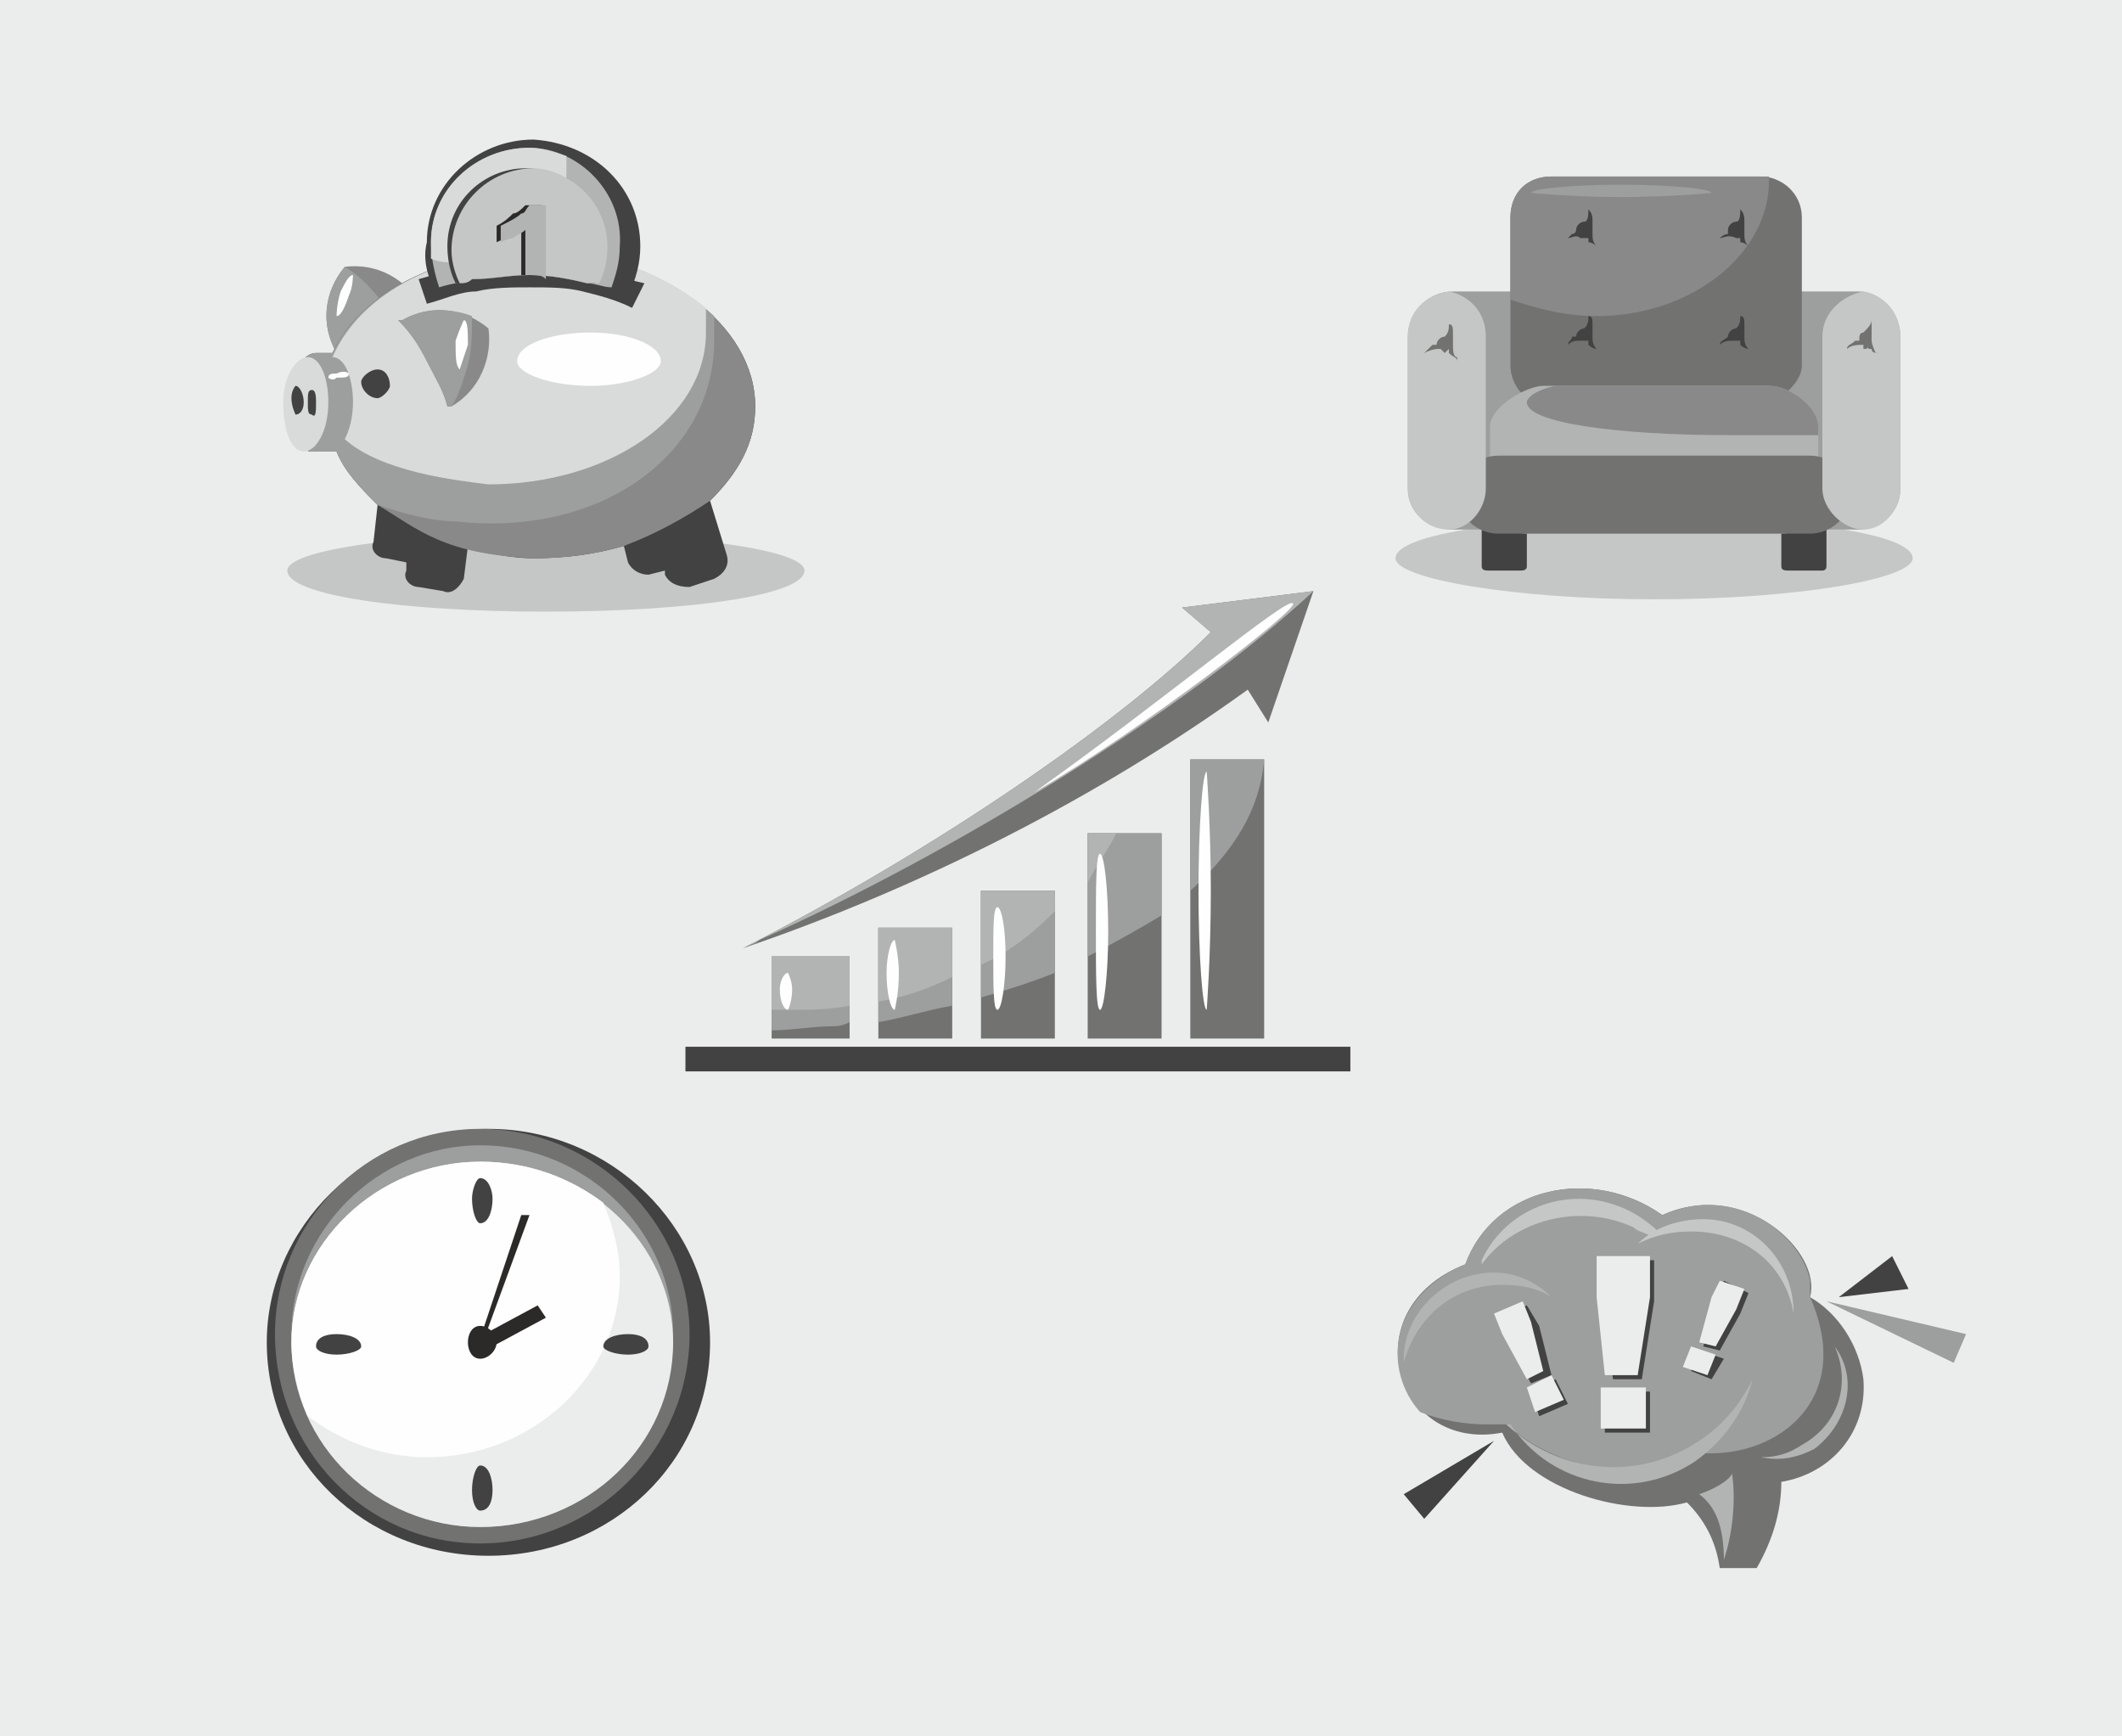 <?xml version="1.0" encoding="UTF-8"?>
<!DOCTYPE svg PUBLIC "-//W3C//DTD SVG 1.1//EN" "http://www.w3.org/Graphics/SVG/1.1/DTD/svg11.dtd">
<!-- Creator: CorelDRAW X7 -->
<svg xmlns="http://www.w3.org/2000/svg" xml:space="preserve" width="517px" height="423px" version="1.1" shape-rendering="geometricPrecision" text-rendering="geometricPrecision" image-rendering="optimizeQuality" fill-rule="evenodd" clip-rule="evenodd"
viewBox="0 0 517 423"
 xmlns:xlink="http://www.w3.org/1999/xlink">
 <g id="Слой_x0020_1">
  <g id="_732290304">
   <polygon fill="#EBECEC" points="0,0 517,0 517,423 0,423 "/>
   <g>
    <path fill="#434242" d="M119 275c30,0 54,24 54,52 0,29 -24,52 -54,52 -30,0 -54,-23 -54,-52 0,-28 24,-52 54,-52z"/>
    <path fill="#727271" d="M117 275c28,0 51,23 51,50 0,28 -23,51 -51,51 -28,0 -50,-23 -50,-51 0,-27 22,-50 50,-50z"/>
    <path fill="#9D9E9E" d="M117 279c26,0 47,21 47,46 0,26 -21,47 -47,47 -25,0 -46,-21 -46,-47 0,-25 21,-46 46,-46z"/>
    <path fill="#EBECEC" d="M117 283c26,0 47,20 47,44 0,25 -21,45 -47,45 -25,0 -46,-20 -46,-45 0,-24 21,-44 46,-44z"/>
    <path fill="#FEFEFE" d="M117 283c12,0 22,4 30,10 2,5 4,11 4,18 0,24 -21,44 -47,44 -11,0 -21,-4 -29,-10 -2,-5 -4,-11 -4,-18 0,-24 21,-44 46,-44z"/>
    <path fill="#2B2A29" d="M117 323c2,0 4,2 4,4 0,2 -2,4 -4,4 -2,0 -3,-2 -3,-4 0,-2 1,-4 3,-4z"/>
    <path fill="#434242" d="M117 287c2,0 3,3 3,5 0,3 -1,6 -3,6 -1,0 -2,-3 -2,-6 0,-2 1,-5 2,-5z"/>
    <path fill="#434242" d="M117 357c2,0 3,3 3,6 0,3 -1,5 -3,5 -1,0 -2,-2 -2,-5 0,-3 1,-6 2,-6z"/>
    <path fill="#434242" d="M158 328c0,1 -2,2 -5,2 -3,0 -6,-1 -6,-2 0,-2 3,-3 6,-3 3,0 5,1 5,3z"/>
    <path fill="#434242" d="M88 328c0,1 -3,2 -6,2 -3,0 -5,-1 -5,-2 0,-2 2,-3 5,-3 3,0 6,1 6,3z"/>
    <polygon fill="#2B2A29" points="117,326 118,326 129,296 127,296 "/>
    <polygon fill="#2B2A29" points="118,325 120,328 133,321 131,318 "/>
   </g>
   <g>
    <path fill="#727271" d="M290 185l18 0 0 68 -18 0 0 -68zm-102 48l19 0 0 20 -19 0 0 -20zm26 -7l18 0 0 27 -18 0 0 -27zm25 -9l18 0 0 36 -18 0 0 -36zm26 -14l18 0 0 50 -18 0 0 -50z"/>
    <path fill="#9D9E9E" d="M290 185l18 0c-1,12 -7,22 -18,32l0 -32zm-7 38c-5,3 -12,7 -18,10l0 -30 18 0 0 20zm-26 14c-5,2 -11,4 -18,6l0 -26 18 0 0 20zm-25 8c-6,1 -12,3 -18,4l0 -23 18 0 0 19zm-25 4c-2,1 -3,1 -4,1 -5,0 -10,1 -15,1l0 -18 19 0 0 16z"/>
    <path fill="#B2B3B3" d="M272 203c-2,4 -5,8 -7,12l0 -12 7 0zm-15 19c-5,5 -11,10 -18,13l0 -18 18 0 0 5zm-25 16c-6,3 -12,5 -18,6l0 -18 18 0 0 12zm-25 7c-5,1 -10,1 -15,1 -1,0 -2,0 -4,0l0 -13 19 0 0 12z"/>
    <polygon fill="#434242" points="329,255 167,255 167,261 329,261 "/>
    <path fill="#727271" d="M295 154c-22,22 -67,53 -114,77 44,-15 87,-37 123,-63l5 8 11 -32 -32 4 7 6z"/>
    <path fill="#B2B3B3" d="M295 154c-22,22 -67,53 -114,77 2,-1 3,-1 4,-2 47,-21 104,-56 135,-85l0 0 -32 4 7 6z"/>
    <path fill="#FEFEFE" d="M294 188c0,0 1,13 1,29 0,16 -1,29 -1,29 -1,0 -2,-13 -2,-29 0,-16 1,-29 2,-29z"/>
    <path fill="#FEFEFE" d="M268 208c1,0 2,8 2,19 0,10 -1,19 -2,19 -1,0 -1,-9 -1,-19 0,-11 0,-19 1,-19z"/>
    <path fill="#FEFEFE" d="M243 221c1,0 2,5 2,12 0,7 -1,13 -2,13 -1,0 -1,-6 -1,-13 0,-7 0,-12 1,-12z"/>
    <path fill="#FEFEFE" d="M218 229c0,0 1,4 1,8 0,5 -1,9 -1,9 -1,0 -2,-4 -2,-9 0,-4 1,-8 2,-8z"/>
    <path fill="#FEFEFE" d="M192 237c0,0 1,2 1,4 0,3 -1,5 -1,5 -1,0 -2,-2 -2,-5 0,-2 1,-4 2,-4z"/>
    <path fill="#FEFEFE" d="M315 147c2,1 -37,31 -63,46 31,-22 62,-48 63,-46z"/>
   </g>
   <path fill="#C5C6C6" d="M133 130c35,0 63,4 63,9 0,6 -28,10 -63,10 -35,0 -63,-4 -63,-10 0,-5 28,-9 63,-9z"/>
   <path fill="#898989" d="M104 76c0,-1 -1,-1 -1,-1 -4,-7 -11,-11 -19,-10 -5,6 -6,14 -2,21 0,1 0,1 1,1 2,-3 6,-5 9,-7 4,-2 8,-3 12,-4z"/>
   <path fill="#9D9E9E" d="M84 65l0 0c-5,6 -6,14 -2,21 0,1 0,1 1,1 2,-3 6,-5 9,-7 1,-1 3,-1 4,-2 -3,-5 -7,-10 -12,-13z"/>
   <path fill="#434242" d="M132 61c29,1 52,18 52,38 0,9 -4,16 -11,23l4 13c1,3 -1,5 -3,6l-6 2c-3,0 -5,-1 -6,-3l0 -1 -4 1c-2,0 -4,-1 -5,-3l-1 -4c-7,2 -14,3 -22,3 -5,0 -11,-1 -16,-3l-1 8c-1,2 -3,4 -5,3l-6 -1c-2,0 -4,-2 -3,-4l0 -2c0,0 0,0 0,0l-5 -1c-2,0 -4,-2 -3,-4l1 -9c-4,-4 -8,-8 -10,-13l-6 0c-2,0 -4,-2 -4,-4l1 -16c0,-2 2,-4 4,-4l4 0c7,-15 27,-25 51,-25z"/>
   <path fill="#898989" d="M132 61c29,1 52,18 52,38 0,9 -4,16 -11,23l0 0c-6,4 -13,8 -21,11l0 0c-7,2 -14,3 -22,3 -22,-1 -28,-7 -38,-13 -4,-4 -8,-8 -10,-13l-6 0c-2,0 -4,-2 -4,-4l1 -16c0,-2 2,-4 4,-4l4 0c7,-15 27,-25 51,-25z"/>
   <path fill="#9D9E9E" d="M132 61c17,0 32,7 42,16 0,2 0,4 0,6 0,28 -28,48 -63,44 -6,0 -13,-2 -19,-4l0 0c-4,-4 -8,-8 -10,-13l-6 0c-2,0 -4,-2 -4,-4l1 -16c0,-2 2,-4 4,-4l4 0c7,-15 27,-25 51,-25z"/>
   <path fill="#D9DADA" d="M132 61c16,0 30,6 40,14 0,2 0,4 0,6 0,21 -24,37 -53,37 -8,-1 -26,-3 -35,-11 1,-2 2,-5 2,-9 0,-6 -2,-11 -5,-11 7,-16 27,-26 51,-26z"/>
   <path fill="none" d="M105 88c8,-3 17,-5 27,-5 9,1 18,3 26,6"/>
   <path fill="#434242" d="M102 68c4,-1 8,-3 13,-3 5,-1 9,-2 14,-1 5,0 10,0 14,1 5,1 9,3 14,4l-3 6c-4,-2 -8,-3 -12,-4 -4,-1 -8,-1 -13,-1 -4,0 -9,0 -13,1 -4,0 -8,2 -12,3l-2 -6z"/>
   <path fill="#434242" d="M92 90c2,0 3,2 3,4 0,1 -2,3 -3,3 -2,0 -4,-2 -4,-4 0,-1 2,-3 4,-3z"/>
   <path fill="#898989" d="M97 78c0,0 0,0 1,0 7,-4 15,-3 21,2 1,7 -2,15 -9,19 -1,0 -1,0 -1,0 -1,-4 -3,-7 -5,-11 -2,-4 -4,-7 -7,-10z"/>
   <path fill="#9D9E9E" d="M97 78c0,0 0,0 1,0 5,-3 12,-3 17,-1 0,4 0,8 -1,12 -1,3 -2,7 -4,10 0,0 0,0 0,0 -1,0 -1,0 -1,0 -1,-4 -3,-7 -5,-11 -2,-4 -4,-7 -7,-10z"/>
   <path fill="#D9DADA" d="M75 87c3,0 5,5 5,11 0,7 -3,12 -6,12 -3,0 -5,-5 -5,-12 0,-6 3,-11 6,-11z"/>
   <path fill="#434242" d="M72 94c1,0 2,2 2,4 0,2 -1,3 -2,3 0,0 -1,-2 -1,-4 0,-2 1,-3 1,-3z"/>
   <path fill="#434242" d="M76 95c1,0 1,2 1,3 0,2 0,4 -1,3 -1,0 -1,-1 -1,-3 0,-2 0,-3 1,-3z"/>
   <path fill="#FEFEFE" d="M144 81c9,0 17,3 17,7 0,3 -8,6 -17,6 -10,0 -18,-3 -18,-6 0,-4 8,-7 18,-7z"/>
   <path fill="#FEFEFE" d="M111 83c1,-3 2,-5 2,-5 1,0 1,3 1,6 -1,3 -2,6 -2,6 -1,-1 -1,-3 -1,-7z"/>
   <path fill="#FEFEFE" d="M82 91c2,-1 3,0 3,0 0,1 -1,1 -3,1 -1,1 -2,0 -2,0 0,-1 1,-1 2,-1z"/>
   <path fill="#FEFEFE" d="M83 71c1,-2 2,-4 3,-4 0,0 0,3 -1,5 -1,3 -2,5 -3,5 0,0 0,-3 1,-6z"/>
   <path fill="#434242" d="M130 34c15,1 26,12 26,26 0,4 -1,8 -3,12 -3,-1 -6,-2 -10,-3 -4,-1 -9,-2 -14,-2 -5,0 -9,1 -14,1 -3,1 -6,2 -9,3 -2,-4 -3,-8 -2,-12 0,-14 12,-25 26,-25z"/>
   <path fill="#B2B3B3" d="M129 36c12,0 23,11 22,24 0,4 -1,7 -2,10 -2,0 -4,-1 -6,-1 -4,-1 -9,-2 -14,-2 -5,0 -9,1 -14,1 -3,1 -5,1 -8,2 -1,-3 -2,-7 -2,-11 0,-13 11,-23 24,-23z"/>
   <path fill="#D9DADA" d="M129 36c3,0 6,1 9,2 0,1 0,3 0,4 0,12 -11,22 -26,22 -2,0 -5,0 -7,-1 0,-1 0,-3 0,-4 0,-13 11,-23 24,-23z"/>
   <path fill="#434242" d="M111 69c-1,-2 -2,-5 -2,-9 0,-11 9,-19 19,-19 11,0 19,8 19,19 0,4 -1,7 -2,9 -1,0 -1,0 -2,0 -4,-1 -9,-2 -14,-2 -5,0 -9,1 -14,1 -1,1 -3,1 -4,1z"/>
   <path fill="#C5C6C6" d="M112 69c-1,-2 -2,-5 -2,-8 0,-11 9,-20 20,-20 3,0 6,1 9,3 5,3 9,9 9,16 0,4 -1,7 -2,9 -1,0 -2,0 -3,0 -4,-1 -9,-2 -14,-2 -5,0 -9,1 -14,1 -1,1 -2,1 -3,1z"/>
   <path fill="#2B2A29" fill-rule="nonzero" d="M132 50l0 17c-1,0 -2,0 -3,0 -1,0 -1,0 -2,0l0 -11c-1,1 -2,1 -3,2 0,0 -1,0 -3,1l0 -4c2,-1 3,-2 4,-3 1,0 2,-1 3,-2l4 0z"/>
   <path fill="#B2B3B3" d="M133 50l0 18c-1,-1 -2,-1 -4,-1 0,0 -1,0 -1,0l0 -11c-1,1 -2,1 -3,2 0,0 -1,0 -3,1l0 -4c2,-1 4,-2 5,-3 1,0 1,-1 2,-2l4 0z"/>
   <g>
    <path fill="#C5C6C6" d="M403 126c35,0 63,4 63,10 0,5 -28,10 -63,10 -34,0 -63,-5 -63,-10 0,-6 29,-10 63,-10z"/>
    <g>
     <path fill="#434242" d="M434 138l0 -17c0,-1 1,-2 2,-2l8 0c0,0 1,3 1,3l0 16c0,1 -1,1 -1,1l-8 0c-1,0 -2,0 -2,-1zm-73 0l0 -17c0,-1 1,-2 2,-2l7 0c1,0 2,3 2,3l0 16c0,1 -1,1 -2,1l-7 0c-1,0 -2,0 -2,-1z"/>
     <path fill="#9D9E9E" d="M354 71l99 0c5,0 10,5 10,11l0 37c0,6 -5,10 -10,10l-99 0c-6,0 -11,-4 -11,-10l0 -37c0,-6 5,-11 11,-11z"/>
     <path fill="#727271" d="M378 43l51 0c5,0 10,4 10,10l0 36c0,5 -7,10 -12,10l-49 0c-6,0 -10,-5 -10,-10l0 -36c0,-6 4,-10 10,-10z"/>
     <path fill="#898989" d="M378 43l51 0c1,0 1,0 2,0 0,1 0,1 0,1 0,18 -19,33 -42,33 -8,0 -15,-2 -21,-4l0 -20c0,-6 4,-10 10,-10z"/>
     <path fill="#B2B3B3" d="M376 94l55 0c5,0 12,5 12,10l0 16c0,6 -4,10 -9,10l-62 0c-5,0 -9,-4 -9,-10l0 -16c0,-5 9,-10 13,-10z"/>
     <path fill="#9D9E9E" d="M395 45c12,0 22,1 22,2 0,0 -10,1 -22,1 -12,0 -22,-1 -22,-1 0,-1 10,-2 22,-2z"/>
     <path fill="#898989" d="M443 106c-7,0 -14,0 -22,0 -27,0 -49,-3 -49,-8 0,-1 2,-3 7,-4l52 0c5,0 12,5 12,10l0 2z"/>
     <path fill="#727271" d="M355 120c0,-5 5,-9 10,-9l76 0c5,0 10,4 10,9 0,6 -5,10 -10,10l-76 0c-5,0 -10,-4 -10,-10z"/>
     <path fill="#C5C6C6" d="M353 129c-6,0 -10,-5 -10,-10l0 -37c0,-6 4,-10 10,-11 5,1 9,5 9,11l0 37c0,5 -4,10 -9,10z"/>
     <path fill="#C5C6C6" d="M454 129c-5,0 -10,-5 -10,-10l0 -37c0,-6 5,-10 10,-11 5,1 9,5 9,11l0 37c0,5 -4,10 -9,10z"/>
     <path fill="#727271" d="M354 83c0,0 0,0 0,1 0,0 0,0 0,0l0 0c0,1 0,3 1,3l0 1c0,-1 -1,-1 -2,-2 0,0 0,0 0,-1 -1,1 -1,1 -1,1 0,0 0,0 -1,-1l0 0c-1,0 -2,0 -4,1l0 0c1,-1 1,-1 2,-2 1,0 1,0 1,0 0,0 0,0 0,0 0,-1 1,-2 2,-2 1,-1 1,-2 1,-3l0 0c1,0 1,1 1,2 0,1 0,1 0,2z"/>
     <path fill="#727271" d="M456 82c0,0 0,0 0,1 0,0 0,0 0,0l0 0c0,1 1,3 1,3l1 0c-1,0 -2,0 -2,-1 -1,0 -1,0 -1,-1 0,1 0,1 -1,1 0,0 0,-1 0,-1l0 0c-1,0 -3,0 -4,1l0 0c0,-1 1,-1 2,-2 0,0 0,0 1,0 0,0 0,0 0,0 0,-1 0,-2 1,-2 1,-1 2,-2 2,-3l0 -1c0,1 0,2 0,3 0,1 0,1 0,2z"/>
     <path fill="#434242" d="M425 55c0,0 0,1 0,1 0,0 0,1 0,1l0 0c0,1 0,2 1,3l0 0c0,0 -1,-1 -2,-1 0,-1 0,-1 0,-1 0,0 -1,0 -1,0 0,0 0,0 0,0l0 0c-2,-1 -3,0 -4,0l0 0c0,0 1,-1 2,-1 0,0 0,-1 0,-1 0,0 0,0 0,0 0,-1 1,-2 2,-2 1,0 1,-2 1,-3l0 0c1,1 1,2 1,3 0,0 0,1 0,1z"/>
     <path fill="#434242" d="M425 81c0,0 0,0 0,1 0,0 0,0 0,0l0 0c0,1 0,2 1,3l0 0c0,0 -1,0 -2,-1 0,0 0,0 0,-1 0,0 -1,0 -1,0 0,0 0,0 0,0l0 0c-2,0 -3,0 -4,1l0 0c0,-1 1,-1 2,-2 0,0 0,0 0,0 0,0 0,0 0,0 0,-1 1,-2 2,-2 1,-1 1,-2 1,-3l0 0c1,0 1,1 1,2 0,1 0,1 0,2z"/>
     <path fill="#434242" d="M388 55c0,0 0,1 0,1 0,0 0,1 0,1l0 0c0,1 0,2 1,3l0 0c0,0 -1,-1 -2,-1 0,-1 0,-1 0,-1 0,0 -1,0 -1,0 0,0 0,0 -1,0l0 0c-1,-1 -2,0 -3,0l0 0c0,0 1,-1 1,-1 1,0 1,-1 1,-1 0,0 0,0 0,0 0,-1 1,-2 2,-2 1,0 1,-2 1,-3l0 0c1,1 1,2 1,3 0,0 0,1 0,1z"/>
     <path fill="#434242" d="M388 81c0,0 0,0 0,1 0,0 0,0 0,0l0 0c0,1 0,2 1,3l0 0c0,0 -1,0 -2,-1 0,0 0,0 0,-1 0,0 -1,0 -1,0 0,0 0,0 -1,0l0 0c-1,0 -2,0 -3,1l0 0c0,-1 1,-1 1,-2 1,0 1,0 1,0 0,0 0,0 0,0 0,-1 1,-2 2,-2 1,-1 1,-2 1,-3l0 0c1,0 1,1 1,2 0,1 0,1 0,2z"/>
    </g>
   </g>
   <path fill="#727271" d="M411 366c4,4 7,9 8,16 3,0 6,0 9,0 4,-7 6,-14 6,-21 12,-2 21,-12 20,-25 -1,-8 -6,-16 -13,-20 3,-11 -16,-29 -36,-20 -17,-12 -41,-7 -48,12 -28,11 -17,46 9,41 6,14 31,21 45,17z"/>
   <path fill="#9D9E9E" d="M441 316l0 0c0,0 0,0 0,0 0,-1 0,-1 0,-2 0,-1 0,-1 0,-2 -2,-11 -18,-24 -36,-16 -17,-12 -41,-7 -48,12 -19,8 -20,26 -11,36 5,2 11,3 16,3 2,0 3,0 5,0 8,7 18,11 30,11 6,0 13,-1 18,-4 18,1 37,-13 26,-38z"/>
   <path fill="#C5C6C6" d="M415 297c12,0 22,10 22,23 0,0 0,0 0,0 -2,-12 -12,-20 -25,-20 -5,0 -9,1 -13,3 4,-4 10,-6 16,-6z"/>
   <path fill="#B2B3B3" d="M364 310c-12,0 -22,10 -22,21 0,1 0,1 0,1 3,-11 12,-19 24,-19 5,0 9,1 12,3 -4,-4 -9,-6 -14,-6z"/>
   <path fill="#C5C6C6" d="M397 295c-14,-7 -30,-1 -36,12 0,1 0,1 0,1 8,-11 24,-15 37,-9 1,1 2,1 4,2 0,0 1,-1 2,-1 -2,-2 -5,-4 -7,-5z"/>
   <path fill="#B2B3B3" d="M413 356c-15,10 -35,6 -45,-9 -1,0 -1,0 -1,0 13,12 32,14 47,4 6,-4 10,-9 13,-15 -2,8 -7,15 -14,20z"/>
   <path fill="#B2B3B3" d="M442 353c8,-6 11,-17 5,-25 0,0 0,0 0,0 4,9 1,19 -8,24 -3,2 -6,3 -10,3 5,1 9,0 13,-2z"/>
   <path fill="#B2B3B3" d="M420 380c0,-8 -2,-13 -6,-16 3,-1 7,-3 8,-5 1,7 0,15 -2,21z"/>
   <path fill="#434242" d="M372 318l-7 3 2 5 6 11 5 -2 -3 -12 -3 -5zm48 -6l6 3 -2 5 -5 9 -4 -1 3 -11 2 -5zm-6 17l6 2 -3 5 -5 -2 2 -5zm-24 -22l13 0 0 10 -3 19 -7 0 -3 -19 0 -10zm1 32l11 0 0 10 -11 0 0 -10zm-12 -3l-6 3 2 6 7 -3 -3 -6z"/>
   <path fill="#EBECEC" d="M371 317l-7 3 2 5 6 11 4 -2 -3 -12 -2 -5zm48 -5l6 2 -2 5 -5 9 -4 -1 3 -11 2 -4zm-7 16l6 2 -2 5 -6 -2 2 -5zm-23 -22l13 0 0 10 -3 19 -8 0 -2 -19 0 -10zm1 32l11 0 0 10 -11 0 0 -10zm-12 -3l-6 3 2 6 7 -3 -3 -6z"/>
   <polygon fill="#434242" points="465,314 448,316 461,306 "/>
   <polygon fill="#434242" points="342,364 364,351 347,370 "/>
   <polygon fill="#9D9E9E" points="476,332 445,317 479,325 "/>
  </g>
 </g>
</svg>
